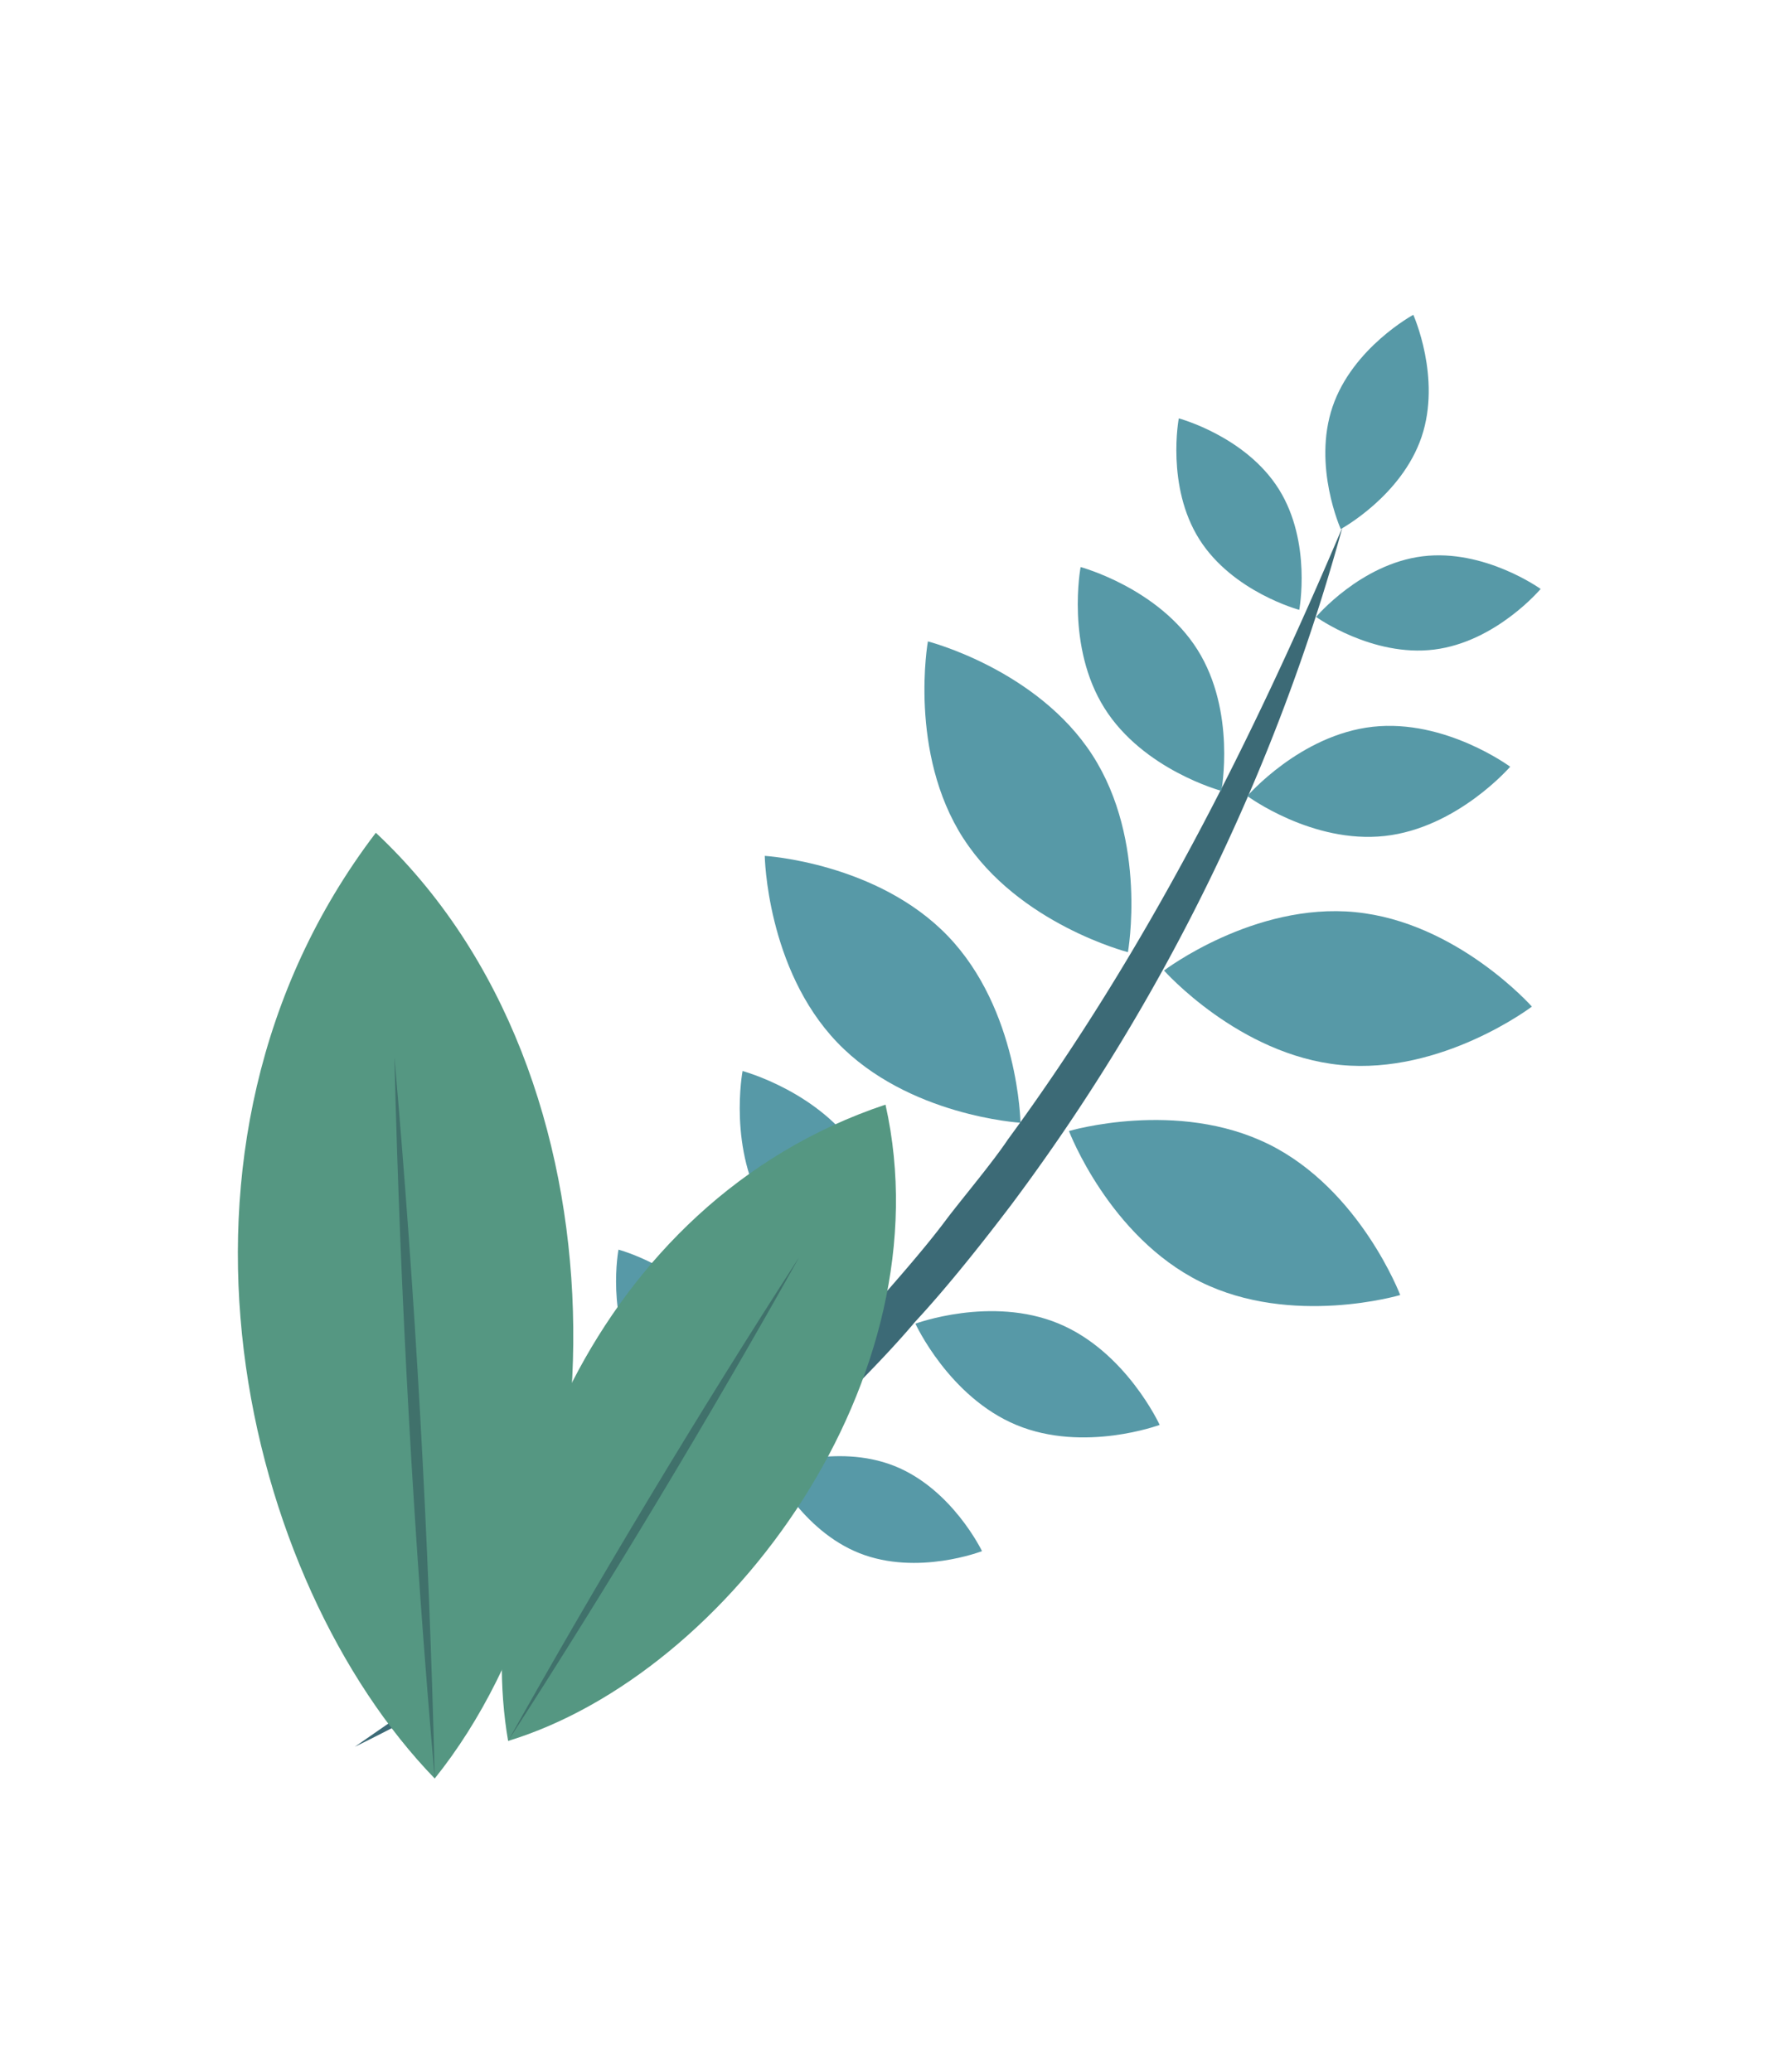 <svg xmlns="http://www.w3.org/2000/svg" xmlns:xlink="http://www.w3.org/1999/xlink" width="110.19" height="127.632" viewBox="0 0 110.19 127.632">
  <defs>
    <clipPath id="clip-path">
      <rect id="Rectangle_46" data-name="Rectangle 46" width="69.987" height="107.869" fill="none"/>
    </clipPath>
  </defs>
  <g id="Groupe_75" data-name="Groupe 75" transform="translate(47.287) rotate(26)">
    <g id="Groupe_74" data-name="Groupe 74" clip-path="url(#clip-path)">
      <path id="Tracé_242" data-name="Tracé 242" d="M31.8,112.08c3-5.379,6.146-10.74,8.689-16.34A144.9,144.9,0,0,0,48.093,75.7c.713-2.756,1.718-6.12,2.234-8.9.355-1.752.987-4.245,1.23-6,2.561-14.151,2.746-28.55,1.983-42.912A124.544,124.544,0,0,1,53.513,64.3c-.563,2.86-1.325,6.322-2.17,9.112-.708,2.825-1.9,6.173-2.862,8.918A113.977,113.977,0,0,1,31.8,112.08" transform="translate(-7.486 -4.211)" fill="#3c6a76"/>
      <path id="Tracé_243" data-name="Tracé 243" d="M65.75,16.7c-3.224,2.1-4.256,6.231-4.256,6.231s4.194.721,7.418-1.381,4.256-6.231,4.256-6.231S68.973,14.6,65.75,16.7" transform="translate(-14.476 -3.578)" fill="#5799a7"/>
      <path id="Tracé_244" data-name="Tracé 244" d="M48.932,21.867c3.269,2.029,7.447,1.215,7.447,1.215s-1.125-4.1-4.394-6.134-7.446-1.215-7.446-1.215,1.124,4.105,4.393,6.134" transform="translate(-10.485 -3.666)" fill="#5799a7"/>
      <path id="Tracé_245" data-name="Tracé 245" d="M58.852,101.683c-3.837.3-6.724,3.423-6.724,3.423s3.334,2.646,7.17,2.349,6.724-3.423,6.724-3.423-3.334-2.645-7.17-2.349" transform="translate(-12.271 -23.932)" fill="#5799a7"/>
      <path id="Tracé_246" data-name="Tracé 246" d="M37.724,101.85c3.269,2.029,7.447,1.215,7.447,1.215s-1.125-4.1-4.394-6.134-7.446-1.215-7.446-1.215,1.124,4.105,4.393,6.134" transform="translate(-7.846 -22.494)" fill="#5799a7"/>
      <path id="Tracé_247" data-name="Tracé 247" d="M47.819,37.129c3.821,2.372,8.7,1.42,8.7,1.42s-1.314-4.8-5.136-7.17-8.7-1.42-8.7-1.42,1.314,4.8,5.136,7.17" transform="translate(-10.048 -7.008)" fill="#5799a7"/>
      <path id="Tracé_248" data-name="Tracé 248" d="M67.909,30.755c-3.8,2.408-5.068,7.218-5.068,7.218s4.891.906,8.69-1.5S76.6,29.254,76.6,29.254s-4.891-.906-8.69,1.5" transform="translate(-14.793 -6.847)" fill="#5799a7"/>
      <path id="Tracé_249" data-name="Tracé 249" d="M41.144,85.562c3.821,2.372,8.7,1.42,8.7,1.42s-1.314-4.8-5.136-7.17-8.7-1.42-8.7-1.42,1.314,4.8,5.136,7.17" transform="translate(-8.477 -18.41)" fill="#5799a7"/>
      <path id="Tracé_250" data-name="Tracé 250" d="M65.367,85.572c-4.49.274-7.923,3.873-7.923,3.873s3.845,3.155,8.335,2.882S73.7,88.454,73.7,88.454s-3.845-3.155-8.335-2.882" transform="translate(-13.523 -20.141)" fill="#5799a7"/>
      <path id="Tracé_251" data-name="Tracé 251" d="M71.992,45.035c-5.893,2.192-9.021,8.4-9.021,8.4S69.4,56.093,75.29,53.9s9.021-8.4,9.021-8.4-6.426-2.656-12.318-.464" transform="translate(-14.824 -10.398)" fill="#5799a7"/>
      <path id="Tracé_252" data-name="Tracé 252" d="M41.531,50.645c5.375,3.261,12.186,1.861,12.186,1.861s-1.9-6.687-7.28-9.948S34.251,40.7,34.251,40.7s1.905,6.687,7.28,9.948" transform="translate(-8.063 -9.51)" fill="#5799a7"/>
      <path id="Tracé_253" data-name="Tracé 253" d="M73.169,65.172c-6.287-.037-11.412,4.661-11.412,4.661s5.068,4.76,11.356,4.8S84.525,69.97,84.525,69.97s-5.068-4.76-11.356-4.8" transform="translate(-14.538 -15.342)" fill="#5799a7"/>
      <path id="Tracé_254" data-name="Tracé 254" d="M39.061,70.04c5.9,2.173,12.317-.5,12.317-.5s-3.148-6.2-9.048-8.372-12.317.5-12.317.5,3.149,6.2,9.048,8.372" transform="translate(-7.065 -14.198)" fill="#5799a7"/>
      <path id="Tracé_255" data-name="Tracé 255" d="M55.244,7.279C55.734,11.1,59,13.822,59,13.822s2.474-3.463,1.986-7.28S57.23,0,57.23,0s-2.475,3.464-1.986,7.28" transform="translate(-12.99 0)" fill="#5799a7"/>
      <path id="Tracé_256" data-name="Tracé 256" d="M29.595,124.922C13.761,119.186-3.994,98.112.794,74.147c21.082,6.5,32.841,32.969,28.8,50.775" transform="translate(0 -17.455)" fill="#559782"/>
      <path id="Tracé_257" data-name="Tracé 257" d="M32.017,128.583Q20.546,109.489,10.287,89.7q11.476,19.091,21.73,38.882" transform="translate(-2.422 -21.117)" fill="#40716b"/>
      <path id="Tracé_258" data-name="Tracé 258" d="M40.8,121.259C33.1,110.6,30.891,89.2,44.506,75.836c10.754,13.454,6.719,35.7-3.708,45.423" transform="translate(-8.156 -17.853)" fill="#559782"/>
      <path id="Tracé_259" data-name="Tracé 259" d="M42.691,124.578c.629-11.2,1.709-23.5,3.05-34.641-.626,11.2-1.711,23.5-3.05,34.641" transform="translate(-10.05 -21.172)" fill="#40716b"/>
    </g>
  </g>
</svg>
